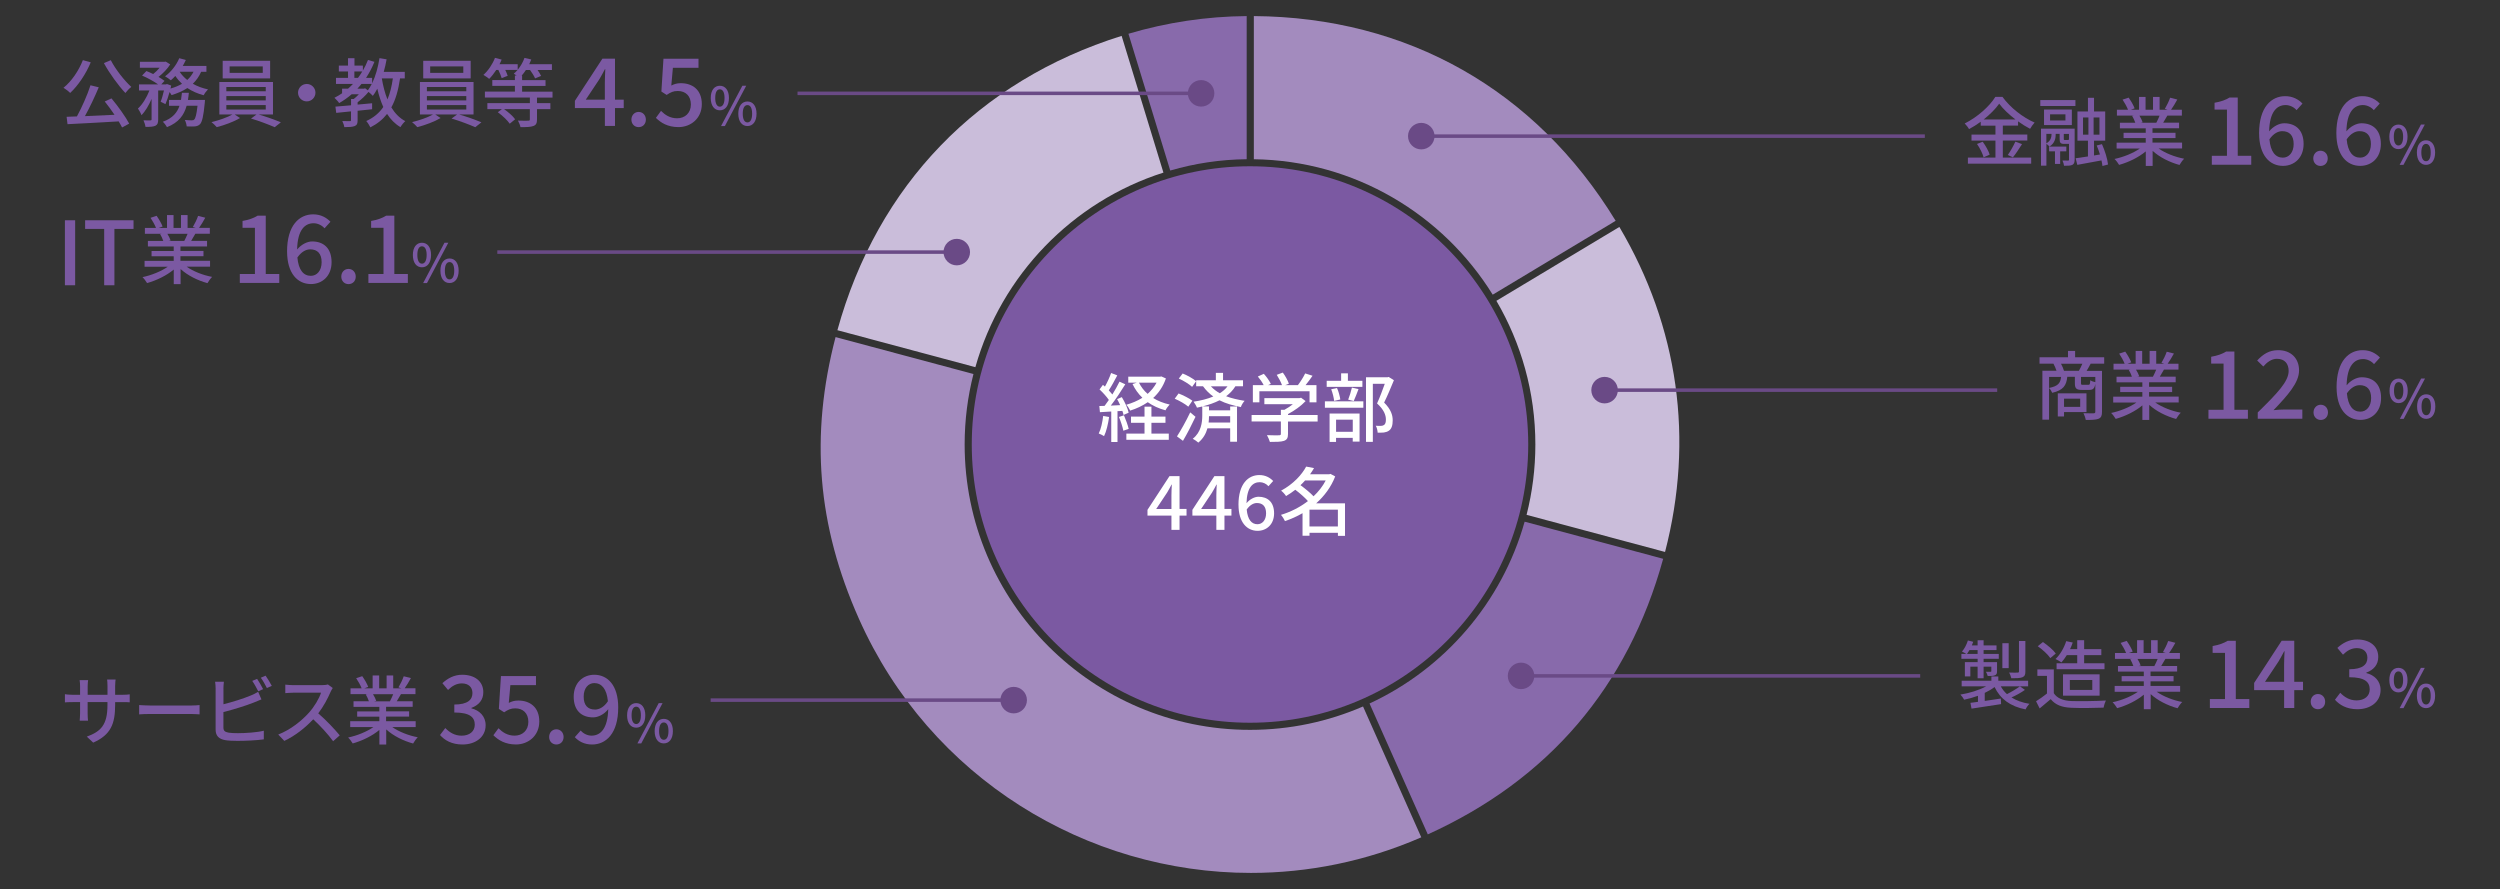 <?xml version="1.0" encoding="UTF-8"?><svg id="_デザイン" xmlns="http://www.w3.org/2000/svg" width="250mm" height="88.9mm" viewBox="0 0 708.66 252"><rect x="0" y="0" width="708.66" height="252" fill="#333333" stroke="none"/><defs><style>.cls-1{fill:#fff;}.cls-2{fill:#a38bbe;}.cls-3{fill:#cabdda;}.cls-4{fill:#7b59a2;}.cls-5{fill:#6a4a86;}.cls-6{fill:#886aab;}</style></defs><path class="cls-4" d="m25.72,17.67c-1.4,3.38-3.62,6.62-5.83,8.68-.4-.43-1.34-1.15-1.89-1.47,2.26-1.81,4.3-4.79,5.49-7.83l2.23.62Zm5.88,10.22c1.89,2.26,3.98,5.19,5.02,7.15l-2.02,1.09c-.26-.51-.57-1.09-.96-1.72-5.21.32-10.73.6-14.5.79l-.26-2.09c.87-.02,1.85-.06,2.92-.11,1.4-2.55,2.98-6.11,3.85-8.83l2.34.58c-1.11,2.66-2.58,5.77-3.92,8.17,2.6-.11,5.51-.23,8.39-.38-.87-1.3-1.85-2.64-2.77-3.77l1.89-.87h.02Zm-.19-10.83c1.34,2.64,3.87,5.81,5.81,7.58-.53.4-1.28,1.17-1.68,1.72-1.96-2.06-4.49-5.53-6.09-8.47,0,0,1.96-.83,1.96-.83Z"/><path class="cls-4" d="m57.02,20.33c-.57,1.34-1.38,2.47-2.36,3.41,1.26.72,2.72,1.26,4.3,1.6-.4.38-.98,1.15-1.23,1.66-1.7-.45-3.26-1.13-4.62-2.04-1.3.85-2.83,1.49-4.49,2-.11-.23-.32-.55-.55-.87-.36,1.26-.77,2.51-1.17,3.43l-1.36-.68c.34-.83.66-2.02.94-3.19h-1.64v8.17c0,.96-.15,1.49-.79,1.83-.62.28-1.49.32-2.81.32-.06-.53-.32-1.34-.57-1.87.85.04,1.7.04,1.96.02s.34-.06.34-.32v-5.77c-.79,1.83-1.79,3.55-2.87,4.62-.19-.57-.66-1.38-1-1.89,1.28-1.13,2.49-3.15,3.26-5.11h-2.96v-1.72h5.43c-1.17-.85-3.02-1.85-4.56-2.51l1.23-1.28c.6.23,1.28.53,1.92.85.66-.51,1.3-1.15,1.83-1.79h-5.6v-1.68h7l.32-.06,1.28.79c-.79,1.26-2.06,2.58-3.32,3.55.68.38,1.26.79,1.7,1.13l-.92,1h1.32l.3-.11,1.19.43c-.06.28-.13.55-.19.85,1.21-.34,2.3-.79,3.26-1.34-.72-.68-1.36-1.43-1.89-2.23-.43.47-.85.87-1.28,1.23-.38-.32-1.15-.87-1.64-1.13,1.68-1.21,3.19-3.13,4.04-5.13l1.85.51c-.26.57-.55,1.13-.87,1.68h6.71v1.66h-1.47l-.02-.02Zm1.09,7.98s-.02.51-.06.79c-.36,3.81-.75,5.45-1.34,6.09-.43.43-.85.55-1.43.64-.53.04-1.41.04-2.36,0-.04-.55-.26-1.32-.53-1.83.83.09,1.62.11,1.98.11.32,0,.49-.04.68-.23.36-.32.66-1.41.94-3.9h-3.09c-.72,2.62-2.21,4.75-5.58,6.07-.23-.47-.77-1.19-1.17-1.53,2.77-1,4.07-2.6,4.73-4.53h-2.98v-1.66h3.41c.11-.66.19-1.32.26-2.02h1.96c-.06.7-.15,1.36-.26,2.02h4.85v-.02Zm-7.19-7.98c.55.87,1.28,1.64,2.15,2.34.75-.66,1.34-1.45,1.79-2.34h-3.94Z"/><path class="cls-4" d="m73.27,32.44c2.15.62,4.73,1.55,6.34,2.24l-1.75,1.38c-1.6-.72-4.47-1.81-6.71-2.45l1.58-1.17h-6.22l1.53,1.02c-1.7,1.02-4.43,2.04-6.6,2.58-.36-.4-1-1.06-1.49-1.43,2.04-.47,4.56-1.36,5.96-2.17h-3.73v-9.2h15.2v9.2h-4.13.02Zm3.3-10.22h-13.45v-4.98h13.45v4.98Zm-12.41,3.66h11.17v-1.21h-11.17v1.21Zm0,2.58h11.17v-1.23h-11.17v1.23Zm0,2.58h11.17v-1.26h-11.17v1.26Zm10.32-12.22h-9.39v1.83h9.39v-1.83Z"/><path class="cls-4" d="m89.42,26.27c0,1.36-1.11,2.47-2.47,2.47s-2.47-1.11-2.47-2.47,1.11-2.47,2.47-2.47,2.47,1.11,2.47,2.47Z"/><path class="cls-4" d="m113.4,22.22c-.49,3.28-1.23,6-2.47,8.22,1.02,1.68,2.32,3.04,3.96,3.9-.45.38-1.09,1.17-1.38,1.7-1.55-.92-2.79-2.19-3.79-3.75-1.21,1.55-2.75,2.81-4.73,3.81-.21-.45-.79-1.38-1.17-1.79,2.11-.96,3.68-2.28,4.83-3.98-.7-1.55-1.26-3.3-1.7-5.19-.38.75-.81,1.45-1.26,2.04-.23-.28-.79-.77-1.23-1.13-.85,1.06-2.02,2.13-3.09,2.94v.66l4.11-.38v1.7c-1.36.15-2.75.28-4.11.43v2.66c0,.92-.15,1.4-.83,1.68-.64.25-1.58.3-2.94.3-.06-.51-.34-1.26-.57-1.72.96.02,1.85.02,2.13.02s.34-.08.34-.32v-2.45c-1.55.17-3,.3-4.19.43l-.23-1.77c1.23-.11,2.77-.23,4.43-.38v-1.79h.77c.49-.38,1-.87,1.45-1.34h-2.04c-1.11.96-2.3,1.79-3.55,2.51-.23-.4-.96-1.15-1.34-1.51.77-.38,1.49-.81,2.17-1.28v-1.3h1.68c.49-.43.96-.87,1.4-1.34h-4.81v-1.72h3.41v-1.81h-2.6v-1.68h2.6v-2.09h1.83v2.09h2.38v1.43c.55-.96,1.04-1.96,1.45-3.02l1.83.53c-.66,1.64-1.47,3.17-2.38,4.55h1.72v1.55c.98-2.02,1.68-4.55,2.09-7.15l2.02.34c-.21,1.21-.49,2.41-.81,3.55h5.96v1.85h-1.34Zm-11.92-.15c.43-.57.83-1.17,1.21-1.81h-2.24v1.81h1.03Zm2.02,2.96l.77.57c.4-.53.77-1.15,1.11-1.81h-2.92c-.36.47-.75.92-1.15,1.34h1.85l.34-.11h0Zm4.73-2.81c.36,2.15.87,4.17,1.6,5.96.72-1.7,1.21-3.68,1.53-5.96h-3.13Z"/><path class="cls-4" d="m130.12,32.44c2.15.62,4.73,1.55,6.34,2.24l-1.75,1.38c-1.6-.72-4.47-1.81-6.71-2.45l1.58-1.17h-6.22l1.53,1.02c-1.7,1.02-4.43,2.04-6.6,2.58-.36-.4-1-1.06-1.49-1.43,2.04-.47,4.56-1.36,5.96-2.17h-3.73v-9.2h15.2v9.2h-4.13.02Zm3.3-10.22h-13.45v-4.98h13.45v4.98Zm-12.41,3.66h11.17v-1.21h-11.17v1.21Zm0,2.58h11.17v-1.23h-11.17v1.23Zm0,2.58h11.17v-1.26h-11.17v1.26Zm10.32-12.22h-9.39v1.83h9.39v-1.83Z"/><path class="cls-4" d="m152.22,27.63v1.6h3.79v1.7h-3.79v2.94c0,1.04-.26,1.58-1.04,1.85-.79.3-1.96.32-3.64.32-.11-.55-.45-1.36-.72-1.85,1.28.04,2.53.04,2.9.02.38-.02.47-.08.47-.38v-2.89h-7.3c1.19.83,2.51,1.98,3.13,2.87l-1.53,1.26c-.64-.98-2.11-2.32-3.38-3.26l1.15-.87h-4.11v-1.7h12.05v-1.6h-12.75v-1.68h8.51v-1.62h-6.41v-1.64h6.41v-1.28h.51c-.3-.21-.6-.4-.83-.53.38-.32.75-.66,1.06-1.06h-3.47c.28.6.55,1.21.68,1.66l-1.7.66c-.17-.6-.55-1.53-.94-2.32h-.6c-.62.96-1.32,1.85-2,2.53-.36-.32-1.17-.87-1.64-1.13,1.34-1.17,2.58-3.02,3.28-4.83l1.89.49c-.17.45-.38.87-.6,1.3h5.15v1.58c.81-.98,1.51-2.15,1.92-3.36l1.92.45c-.17.47-.36.89-.57,1.34h6.43v1.64h-4.07c.4.6.79,1.19,1,1.68l-1.7.7c-.26-.62-.85-1.6-1.43-2.38h-1.17c-.38.6-.79,1.11-1.21,1.6h.13v1.28h6.64v1.64h-6.64v1.62h8.62v1.68h-4.38l-.02-.03Z"/><path class="cls-4" d="m171.45,30.63h-8.49v-2.05l7.8-11.95h3.57v11.63h2.47v2.37h-2.47v5.06h-2.87v-5.06h-.01Zm0-2.37v-4.82c0-1.06.08-2.77.13-3.83h-.11c-.48.96-1.01,1.86-1.57,2.85l-3.86,5.8h5.41Z"/><path class="cls-4" d="m178.98,33.91c0-1.28.9-2.18,2.05-2.18s2.05.9,2.05,2.18-.9,2.13-2.05,2.13-2.05-.88-2.05-2.13Z"/><path class="cls-4" d="m185.91,33.43l1.46-2c1.12,1.12,2.53,2.1,4.58,2.1,2.21,0,3.89-1.49,3.89-3.91s-1.49-3.83-3.73-3.83c-1.25,0-2,.37-3.14,1.12l-1.49-.96.59-9.31h9.93v2.58h-7.26l-.45,5.03c.85-.43,1.62-.67,2.69-.67,3.27,0,5.96,1.84,5.96,5.93s-3.17,6.52-6.6,6.52c-3.09,0-5.03-1.25-6.41-2.61h-.02Z"/><path class="cls-4" d="m201.47,27.77c0-2.19,1.04-3.46,2.58-3.46s2.58,1.27,2.58,3.46-1.03,3.5-2.58,3.5-2.58-1.28-2.58-3.5Zm3.91,0c0-1.68-.54-2.45-1.33-2.45s-1.31.76-1.31,2.45.55,2.47,1.31,2.47,1.33-.78,1.33-2.47Zm5.05-3.46h1.09l-6.04,11.42h-1.09l6.04-11.42Zm-1.15,7.92c0-2.21,1.06-3.46,2.59-3.46s2.58,1.25,2.58,3.46-1.04,3.5-2.58,3.5-2.59-1.28-2.59-3.5Zm3.92,0c0-1.7-.55-2.44-1.33-2.44s-1.33.75-1.33,2.44.55,2.47,1.33,2.47,1.33-.77,1.33-2.47Z"/><path class="cls-4" d="m26.42,210.51l-1.81-1.7c3.98-1.47,5.85-3.3,5.85-8.94v-.85h-5.62v3.19c0,.87.06,1.77.11,2.07h-2.36c.02-.3.11-1.17.11-2.07v-3.19h-2.09c-1,0-1.87.04-2.21.08v-2.32c.28.06,1.23.17,2.21.17h2.09v-2.45c0-.53-.04-1.15-.13-1.7h2.41c-.04.28-.13.92-.13,1.7v2.45h5.62v-2.47c0-.85-.06-1.55-.11-1.85h2.41c-.04.32-.13,1-.13,1.85v2.47h2c1.04,0,1.72-.06,2.13-.13v2.26c-.34-.04-1.09-.06-2.11-.06h-2.02v.72c0,5.49-1.23,8.54-6.22,10.77h0Z"/><path class="cls-4" d="m42.61,199.99h11.58c1.02,0,1.85-.08,2.38-.13v2.64c-.47-.02-1.45-.11-2.38-.11h-11.58c-1.17,0-2.45.04-3.17.11v-2.64c.7.04,2.02.13,3.17.13Z"/><path class="cls-4" d="m63.34,195.18v4.45c2.51-.62,5.7-1.62,7.77-2.49.7-.28,1.36-.6,2.06-1.04l.94,2.15c-.7.28-1.55.66-2.24.92-2.28.92-5.85,1.98-8.54,2.68v4.34c0,1.02.45,1.28,1.45,1.49.64.11,1.64.15,2.66.15,2.23,0,5.58-.23,7.34-.7v2.45c-1.94.28-5.13.43-7.47.43-1.32,0-2.6-.06-3.49-.21-1.72-.32-2.7-1.17-2.7-2.96v-11.64c0-.51-.04-1.38-.15-1.96h2.49c-.06.57-.13,1.34-.13,1.96v-.02Zm11.24.17l-1.38.6c-.43-.85-1.13-2.13-1.7-2.94l1.38-.58c.53.77,1.28,2.09,1.7,2.92Zm2.45-.92l-1.38.6c-.45-.92-1.13-2.13-1.72-2.92l1.36-.58c.55.79,1.36,2.11,1.75,2.89h-.01Z"/><path class="cls-4" d="m93.7,196.14c-.75,1.75-2,4.15-3.49,6.07,2.19,1.87,4.77,4.62,6.09,6.24l-1.87,1.66c-1.4-1.92-3.53-4.26-5.64-6.22-2.28,2.43-5.15,4.7-8.2,6.13l-1.72-1.81c3.45-1.32,6.64-3.87,8.75-6.24,1.45-1.62,2.87-3.96,3.38-5.62h-7.81c-.83,0-1.98.11-2.32.13v-2.41c.43.06,1.66.15,2.32.15h7.9c.79,0,1.49-.08,1.85-.21l1.38,1.02c-.15.21-.47.75-.62,1.11h0Z"/><path class="cls-4" d="m111.2,206.1c1.87,1.32,4.62,2.41,7.22,2.89-.45.43-1.02,1.24-1.32,1.77-2.77-.75-5.62-2.17-7.62-4v4.28h-1.94v-4.13c-2.02,1.7-4.9,3.09-7.56,3.83-.3-.51-.85-1.26-1.3-1.68,2.53-.53,5.3-1.64,7.17-2.96h-6.58v-1.66h8.26v-1.3h-6.28v-1.49h6.28v-1.28h-7.32v-1.58h4.36c-.19-.6-.55-1.36-.89-1.94l.51-.08h-4.83v-1.66h3.15c-.32-.83-.96-2-1.55-2.87l1.72-.57c.66.92,1.4,2.21,1.7,3.04l-1.09.4h2.34v-3.64h1.85v3.64h2.11v-3.64h1.87v3.64h2.3l-.81-.26c.51-.85,1.17-2.19,1.49-3.15l2.04.51c-.57,1.04-1.21,2.11-1.77,2.89h3.06v1.66h-4.11c-.4.72-.83,1.43-1.19,2.02h4.51v1.58h-7.54v1.28h6.53v1.49h-6.53v1.3h8.39v1.66h-6.66.03Zm-5.47-9.32c.38.62.77,1.38.92,1.89l-.62.13h4.49c.32-.58.66-1.34.94-2.02h-5.73Z"/><path class="cls-4" d="m124.73,208.35l1.49-1.97c1.14,1.17,2.61,2.16,4.63,2.16,2.21,0,3.73-1.2,3.73-3.11,0-2.1-1.38-3.46-5.8-3.46v-2.26c3.86,0,5.14-1.41,5.14-3.25,0-1.7-1.14-2.74-3.01-2.74-1.52,0-2.79.75-3.91,1.86l-1.6-1.92c1.54-1.41,3.35-2.39,5.61-2.39,3.51,0,5.99,1.81,5.99,4.95,0,2.21-1.3,3.67-3.38,4.44v.13c2.26.56,4.04,2.21,4.04,4.79,0,3.43-2.95,5.46-6.55,5.46-3.09,0-5.08-1.22-6.39-2.69h.01Z"/><path class="cls-4" d="m139.84,208.43l1.46-2c1.12,1.12,2.53,2.1,4.58,2.1,2.21,0,3.89-1.49,3.89-3.91s-1.49-3.83-3.73-3.83c-1.25,0-2,.37-3.14,1.12l-1.49-.96.59-9.31h9.93v2.58h-7.26l-.45,5.03c.85-.43,1.62-.67,2.69-.67,3.27,0,5.96,1.84,5.96,5.93s-3.17,6.52-6.6,6.52c-3.09,0-5.03-1.25-6.41-2.61h-.02Z"/><path class="cls-4" d="m155.66,208.91c0-1.28.9-2.18,2.05-2.18s2.05.9,2.05,2.18-.9,2.13-2.05,2.13-2.05-.88-2.05-2.13Z"/><path class="cls-4" d="m162.93,208.96l1.68-1.89c.72.88,1.92,1.46,3.06,1.46,2.5,0,4.6-1.92,4.74-7.5-1.14,1.46-2.85,2.32-4.28,2.32-3.3,0-5.51-1.94-5.51-5.88s2.66-6.2,5.83-6.2c3.75,0,6.79,2.95,6.79,9.26,0,7.5-3.54,10.51-7.4,10.51-2.21,0-3.81-.9-4.9-2.08h-.01Zm5.72-7.82c1.17,0,2.58-.69,3.67-2.37-.35-3.51-1.78-5.14-3.86-5.14-1.68,0-3.01,1.41-3.01,3.83s1.12,3.67,3.19,3.67h0Z"/><path class="cls-4" d="m177.76,202.77c0-2.19,1.04-3.46,2.58-3.46s2.58,1.27,2.58,3.46-1.03,3.5-2.58,3.5-2.58-1.28-2.58-3.5Zm3.91,0c0-1.68-.54-2.45-1.33-2.45s-1.31.76-1.31,2.45.55,2.47,1.31,2.47,1.33-.78,1.33-2.47Zm5.05-3.46h1.09l-6.04,11.42h-1.09l6.04-11.42Zm-1.15,7.92c0-2.21,1.06-3.46,2.59-3.46s2.58,1.25,2.58,3.46-1.04,3.5-2.58,3.5-2.59-1.28-2.59-3.5Zm3.92,0c0-1.7-.55-2.44-1.33-2.44s-1.33.75-1.33,2.44.55,2.47,1.33,2.47,1.33-.77,1.33-2.47Z"/><path class="cls-4" d="m592.61,103.12c-.4.75-.77,1.43-1.13,2h4.36v11.62c0,1.04-.21,1.64-.96,1.96-.77.3-1.92.34-3.64.34-.08-.53-.38-1.38-.66-1.92,1.28.06,2.51.04,2.87.04.38-.02.49-.13.49-.45v-7.9c-.21,1.36-.68,1.72-1.77,1.72h-1.98c-1.66,0-2.04-.43-2.04-1.92v-1.79h-2.15c-.26,2.47-1.13,3.79-4.28,4.53-.15-.4-.53-1.04-.89-1.36v8.98h-1.89v-13.88h4c-.21-.64-.53-1.41-.87-2h-3.94v-1.81h8.07v-1.81h2.02v1.81h8.24v1.81h-3.85v.03Zm-11.77,6.85c2.55-.51,3.21-1.36,3.41-3.13h-3.41v3.13Zm4.24,6.85v1.23h-1.77v-6.56h8.13v5.32h-6.36Zm4.21-11.71c.34-.58.72-1.36.98-2h-6.05c.36.64.68,1.43.85,2h4.22Zm-4.21,7.9v2.32h4.58v-2.32h-4.58Zm8.88-6.17h-4.07v1.77c0,.43.06.47.55.47h1.53c.4,0,.49-.15.55-1.3.3.23.94.47,1.43.55v-1.49h.01Z"/><path class="cls-4" d="m610.95,114.1c1.87,1.32,4.62,2.41,7.22,2.89-.45.43-1.02,1.24-1.32,1.77-2.77-.75-5.62-2.17-7.62-4v4.28h-1.94v-4.13c-2.02,1.7-4.9,3.09-7.56,3.83-.3-.51-.85-1.26-1.3-1.68,2.53-.53,5.3-1.64,7.17-2.96h-6.58v-1.66h8.26v-1.3h-6.28v-1.49h6.28v-1.28h-7.32v-1.58h4.36c-.19-.6-.55-1.36-.89-1.94l.51-.08h-4.83v-1.66h3.15c-.32-.83-.96-2-1.55-2.87l1.72-.57c.66.92,1.4,2.21,1.7,3.04l-1.09.4h2.34v-3.64h1.85v3.64h2.11v-3.64h1.87v3.64h2.3l-.81-.26c.51-.85,1.17-2.19,1.49-3.15l2.04.51c-.57,1.04-1.21,2.11-1.77,2.89h3.06v1.66h-4.11c-.4.72-.83,1.43-1.19,2.02h4.51v1.58h-7.54v1.28h6.53v1.49h-6.53v1.3h8.39v1.66h-6.66.03Zm-5.47-9.32c.38.62.77,1.38.92,1.89l-.62.13h4.49c.32-.58.66-1.34.94-2.02h-5.73Z"/><path class="cls-4" d="m626.02,116.16h4.28v-13.09h-3.51v-1.94c1.84-.32,3.14-.8,4.26-1.49h2.32v16.53h3.83v2.53h-11.18v-2.53h0Z"/><path class="cls-4" d="m639.99,116.91c5.46-5.35,8.76-8.75,8.76-11.74,0-2.08-1.12-3.46-3.33-3.46-1.54,0-2.82.99-3.86,2.18l-1.73-1.7c1.68-1.81,3.41-2.93,5.96-2.93,3.59,0,5.91,2.29,5.91,5.75s-3.17,7-7.24,11.26c.98-.11,2.24-.19,3.19-.19h4.98v2.61h-12.64v-1.78Z"/><path class="cls-4" d="m655.8,116.91c0-1.28.9-2.18,2.05-2.18s2.05.9,2.05,2.18-.9,2.13-2.05,2.13-2.05-.88-2.05-2.13Z"/><path class="cls-4" d="m662.33,109.8c0-7.5,3.51-10.54,7.4-10.54,2.18,0,3.78.93,4.9,2.1l-1.68,1.86c-.72-.85-1.92-1.44-3.09-1.44-2.48,0-4.55,1.86-4.68,7.45,1.14-1.41,2.85-2.29,4.26-2.29,3.27,0,5.51,1.94,5.51,5.88s-2.66,6.2-5.85,6.2c-3.73,0-6.76-2.95-6.76-9.23h-.01Zm2.93,1.7c.32,3.54,1.73,5.19,3.81,5.19,1.7,0,3.06-1.44,3.06-3.86s-1.17-3.65-3.25-3.65c-1.09,0-2.45.61-3.62,2.31h0Z"/><path class="cls-4" d="m677.35,110.77c0-2.19,1.04-3.46,2.58-3.46s2.58,1.27,2.58,3.46-1.03,3.5-2.58,3.5-2.58-1.28-2.58-3.5Zm3.91,0c0-1.68-.54-2.45-1.33-2.45s-1.31.76-1.31,2.45.55,2.47,1.31,2.47,1.33-.78,1.33-2.47Zm5.05-3.46h1.09l-6.04,11.42h-1.09l6.04-11.42Zm-1.15,7.92c0-2.21,1.06-3.46,2.59-3.46s2.58,1.25,2.58,3.46-1.04,3.5-2.58,3.5-2.59-1.28-2.59-3.5Zm3.92,0c0-1.7-.55-2.44-1.33-2.44s-1.33.75-1.33,2.44.55,2.47,1.33,2.47,1.33-.77,1.33-2.47Z"/><path class="cls-1" d="m406.55,231.3h0c-.31.13-.61.27-.92.41l.92-.41Z"/><path class="cls-1" d="m404.71,232.12l.92-.41c-.31.14-.62.26-.93.4h0Z"/><path class="cls-6" d="m353.4,4.56c-11.36.09-22.63,1.78-33.53,5.01l11.85,38.77c6.89-2.01,14.16-3.13,21.67-3.21V4.56h0Z"/><path class="cls-3" d="m329.79,48.93l-11.85-38.76c-40.68,12.76-69.23,42.33-80.57,83.43l39.11,10.48c7.37-26.12,27.55-46.93,53.3-55.15h.01Z"/><path class="cls-2" d="m273.44,126c0-6.89.87-13.59,2.5-19.98l-38.98-10.44-.11-.03c-7.29,27.95-5.18,53.35,6.62,79.85,20.11,45.17,64.59,72.04,111.12,72.04,16.17,0,32.57-3.24,48.29-10.09l-15-33.69-1.51-3.4c-9.83,4.26-20.66,6.63-32.04,6.63-44.6,0-80.89-36.29-80.89-80.89h0Z"/><path class="cls-6" d="m388.21,199.42l16.52,37.1c34.28-15.55,56.73-41.83,66.72-78.12l-39.27-10.52c-6.44,22.89-22.72,41.69-43.97,51.54h0Z"/><path class="cls-3" d="m435.22,126c0,6.88-.87,13.56-2.49,19.94l39.25,10.52c8.29-31.92,3.82-63.73-12.95-92.13l-34.86,20.94c7.01,11.97,11.05,25.89,11.05,40.74h0Z"/><path class="cls-2" d="m423.13,83.53l34.85-20.94c-22.68-37.14-59.04-57.71-102.56-58.03v40.58c28.58.38,53.62,15.65,67.71,38.39h0Z"/><polygon class="cls-1" points="459.02 64.32 459.02 64.32 424.17 85.27 424.17 85.27 459.02 64.32"/><path class="cls-4" d="m354.33,47.13c-43.49,0-78.87,35.38-78.87,78.87s35.38,78.87,78.87,78.87,78.87-35.38,78.87-78.87-35.38-78.87-78.87-78.87Z"/><path class="cls-1" d="m314.39,118.2c-.28,2-.77,4.07-1.43,5.43-.32-.23-1.11-.6-1.51-.75.64-1.28,1.04-3.15,1.26-4.98l1.68.3Zm2.38-1.66v8.75h-1.77v-8.64c-1.17.06-2.26.13-3.21.19l-.17-1.75,1.49-.04c.38-.51.81-1.08,1.21-1.68-.66-.96-1.7-2.11-2.64-2.98l.96-1.3c.19.15.38.32.57.49.66-1.17,1.36-2.7,1.75-3.85l1.75.68c-.75,1.43-1.64,3.07-2.41,4.24.38.41.74.81,1.02,1.17.77-1.26,1.49-2.55,2.02-3.64l1.64.75c-1.19,1.94-2.72,4.26-4.11,6.04.85-.02,1.75-.06,2.66-.13-.28-.6-.57-1.19-.87-1.72l1.34-.55c.85,1.38,1.68,3.21,1.94,4.41l-1.45.64c-.06-.34-.19-.72-.34-1.15l-1.38.08h0Zm1.83,1.19c.53,1.21,1.11,2.81,1.34,3.85l-1.51.51c-.21-1.04-.72-2.66-1.26-3.9l1.43-.47h0Zm11.9-10.47c-.79,2.3-2.04,4.11-3.62,5.56,1.34.83,2.92,1.47,4.68,1.85-.4.4-.96,1.15-1.19,1.64-1.89-.51-3.58-1.28-5.02-2.3-1.49,1.02-3.17,1.81-4.98,2.38-.23-.51-.72-1.26-1.11-1.66,1.62-.45,3.19-1.11,4.56-1.98-1.15-1.11-2.09-2.41-2.79-3.89l1.17-.38h-2.38v-1.7h9l.38-.08,1.3.58v-.02Zm-4.11,15.65h4.92v1.75h-12.03v-1.75h5.15v-3.07h-3.83v-1.75h3.83v-2.81h1.96v2.81h3.98v1.75h-3.98v3.07Zm-3.53-14.43c.6,1.19,1.4,2.26,2.45,3.17,1.02-.92,1.89-1.96,2.53-3.17h-4.98Z"/><path class="cls-1" d="m336.84,115.28c-.81-.72-2.49-1.68-3.85-2.26l1.09-1.49c1.32.51,3.04,1.38,3.92,2.06l-1.15,1.68h-.01Zm2.04,2.87c-1.04,2.23-2.36,4.79-3.55,6.81l-1.7-1.26c1.06-1.64,2.6-4.36,3.75-6.81l1.51,1.26h-.01Zm-.96-8.49c-.79-.75-2.43-1.75-3.77-2.36l1.09-1.43c1.32.53,2.98,1.45,3.83,2.19l-1.15,1.6Zm12.26-.15c-.68,1.11-1.58,2.02-2.62,2.81,1.58.6,3.32.98,5.24,1.3-.4.45-.87,1.15-1.06,1.77-2.24-.45-4.26-1-6.05-1.92-1.43.72-3.04,1.28-4.75,1.72h1.77v1.13h6v-1.11h1.94v10h-1.94v-3.79h-6.45c-.4,1.45-1.17,2.89-2.58,4.04-.36-.34-1.11-.85-1.58-1.09,2.41-1.89,2.7-4.68,2.7-6.6v-2.55c-.49.11-1,.23-1.51.34-.15-.45-.64-1.28-.96-1.7,2.02-.3,3.94-.77,5.6-1.47-1.06-.75-2.04-1.7-2.92-2.9h-1.94v-1.7h5.58v-2.09h2.04v2.09h5.66v1.7h-2.19l.02.02Zm-1.47,8.47h-6c0,.55-.04,1.15-.11,1.79h6.11v-1.79Zm-5.47-8.47c.77.81,1.6,1.45,2.53,1.96.87-.55,1.62-1.19,2.19-1.96h-4.73.01Z"/><path class="cls-1" d="m373.49,119.48h-8.39v3.55c0,1.09-.28,1.64-1.15,1.94-.87.28-2.13.3-3.98.3-.15-.55-.53-1.36-.83-1.92,1.49.06,2.98.06,3.41.04s.53-.11.53-.43v-3.49h-8.3v-1.83h8.3v-1.47h1c.83-.45,1.68-1.02,2.41-1.6h-8.09v-1.72h9.98l.43-.11,1.28.96c-1.28,1.36-3.15,2.72-4.98,3.66v.28h8.39v1.83h-.01Zm-16.5-5.43h-1.85v-4.87h3.07c-.38-.77-1.04-1.72-1.66-2.45l1.7-.77c.77.85,1.62,2.04,1.98,2.85l-.77.36h3.94c-.3-.85-.92-2.02-1.49-2.92l1.72-.64c.72.96,1.45,2.3,1.72,3.15l-1.04.41h3.6c.75-.98,1.58-2.32,2.06-3.32l2.09.66c-.62.92-1.32,1.85-1.98,2.66h3.09v4.87h-1.96v-3.13h-14.22v3.13h0Z"/><path class="cls-1" d="m375.56,113.77h10.9v1.81h-10.9v-1.81Zm10.62-4.11h-10.11v-1.72h4.09v-2.11h1.92v2.11h4.11v1.72h-.01Zm-9.28,7.56h8.49v7.96h-1.94v-1.06h-4.73v1.15h-1.83v-8.05h.01Zm1.28-3.58c-.09-.89-.43-2.28-.83-3.3l1.64-.36c.47,1,.81,2.38.94,3.26l-1.75.4h0Zm.55,5.32v3.43h4.73v-3.43h-4.73Zm3.43-5.68c.38-.92.83-2.41,1.06-3.41l1.87.43c-.47,1.19-.94,2.51-1.36,3.38l-1.58-.4h0Zm12.96-5.49c-.83,2.02-1.85,4.47-2.77,6.32,1.96,1.94,2.43,3.6,2.43,5.04s-.32,2.43-1.09,2.94c-.4.28-.87.43-1.43.51-.49.06-1.15.04-1.75.04-.02-.58-.21-1.41-.53-1.96.55.04,1.06.06,1.45.04.34-.02.62-.08.85-.23.43-.25.57-.81.57-1.58,0-1.23-.55-2.79-2.51-4.55.77-1.66,1.6-3.9,2.19-5.56h-3.38v16.45h-1.94v-18.31h6.11l.32-.09,1.47.92v.02Z"/><path class="cls-1" d="m332.06,146.16h-6.79v-1.64l6.24-9.56h2.85v9.3h1.98v1.89h-1.98v4.04h-2.3v-4.04h0Zm0-1.89v-3.85c0-.85.06-2.21.11-3.06h-.08c-.38.77-.81,1.49-1.26,2.28l-3.09,4.64h4.32Z"/><path class="cls-1" d="m344.79,146.16h-6.79v-1.64l6.24-9.56h2.85v9.3h1.98v1.89h-1.98v4.04h-2.3v-4.04h0Zm0-1.89v-3.85c0-.85.06-2.21.11-3.06h-.08c-.38.77-.81,1.49-1.26,2.28l-3.09,4.64h4.32Z"/><path class="cls-1" d="m351.06,143.09c0-6,2.81-8.43,5.92-8.43,1.75,0,3.02.75,3.92,1.68l-1.34,1.49c-.57-.68-1.53-1.15-2.47-1.15-1.98,0-3.64,1.49-3.75,5.96.92-1.13,2.28-1.83,3.41-1.83,2.62,0,4.41,1.55,4.41,4.7s-2.13,4.96-4.68,4.96c-2.98,0-5.41-2.36-5.41-7.39h-.01Zm2.34,1.36c.26,2.83,1.38,4.15,3.04,4.15,1.36,0,2.45-1.15,2.45-3.09s-.94-2.92-2.6-2.92c-.87,0-1.96.49-2.9,1.85h0Z"/><path class="cls-1" d="m381.29,151.9h-2.04v-.87h-8.05v.83h-1.98v-6.39c-1.6.92-3.28,1.68-4.98,2.24-.23-.53-.75-1.34-1.13-1.77,2.66-.79,5.34-2.13,7.64-3.9-.87-1-2.32-2.26-3.58-3.21-.81.62-1.68,1.24-2.62,1.79-.3-.49-.94-1.21-1.41-1.53,3.49-1.89,5.88-4.53,7.11-6.83l2.23.43c-.34.6-.72,1.17-1.13,1.75h5.43l.36-.11,1.34.72c-1.17,3.02-3.09,5.58-5.39,7.62h8.17v9.24h.03Zm-11.35-15.71c-.4.45-.83.92-1.3,1.34,1.28.94,2.77,2.15,3.7,3.15,1.4-1.32,2.6-2.83,3.45-4.49h-5.85Zm9.3,13.05v-4.77h-8.05v4.77h8.05Z"/><rect class="cls-5" x="454.84" y="110.09" width="111.29" height="1"/><circle class="cls-5" cx="454.84" cy="110.59" r="3.76"/><path class="cls-4" d="m567.72,44.68h8.05v1.72h-17.94v-1.72h7.81v-4.83h-6.79v-1.7h6.79v-2.53h-4.17v-1.11c-1.06.77-2.17,1.47-3.32,2.09-.23-.45-.81-1.19-1.23-1.6,3.62-1.79,7.09-4.92,8.69-7.54h2.02c2.26,3.11,5.81,5.85,9.11,7.28-.47.51-.94,1.19-1.28,1.77-1.13-.58-2.28-1.3-3.41-2.11v1.21h-4.32v2.53h6.94v1.7h-6.94v4.83h-.01Zm-5.7-4.51c.83,1.13,1.68,2.64,1.98,3.66l-1.72.77c-.26-1.02-1.06-2.62-1.87-3.79l1.62-.64h-.01Zm9.3-6.3c-1.85-1.41-3.51-2.98-4.62-4.47-1.02,1.45-2.58,3.02-4.41,4.47h9.03Zm-2.19,10.07c.72-1,1.64-2.62,2.15-3.79l1.89.7c-.83,1.34-1.79,2.79-2.58,3.75l-1.47-.66h0Z"/><path class="cls-4" d="m578.35,28.37h9.96v1.68h-9.96v-1.68Zm9.73,16.9c0,.75-.13,1.19-.66,1.47-.49.23-1.23.25-2.34.25-.04-.43-.23-1.06-.45-1.49.72.02,1.38.02,1.58.02.21,0,.28-.06.28-.28v-4.45h-1.32c-1.11,0-1.34-.3-1.34-1.45v-1.4h-1.11v.02c0,1.17-.19,2.58-1.77,3.58-.19-.23-.57-.57-.87-.77v6.19h-1.53v-10.49h9.54v8.79h0Zm-.79-9.81h-7.88v-4.41h7.88v4.41Zm-7.22,5.17c1.3-.72,1.47-1.87,1.47-2.68h-1.47v2.68Zm.79.92h4.87v1.34h-1.75v3.58h-1.47v-3.58h-1.66v-1.34h0Zm4.62-9.15h-4.36v1.75h4.36v-1.75Zm.64,7.28c.26,0,.32-.04.36-.17v-1.55h-1.47v1.38c0,.32.04.34.3.34h.81Zm9.85,7.37c-.04-.45-.15-1-.28-1.58-2.43.45-4.94.92-6.85,1.26l-.47-1.87c.96-.13,2.17-.3,3.49-.51v-4.47h-2.98v-8.28h2.98v-3.87h1.72v3.87h3.17v8.28h-3.17v4.19l1.68-.28c-.28-.87-.57-1.77-.92-2.55l1.49-.38c.83,1.85,1.58,4.26,1.72,5.77l-1.6.43h.02Zm-5.51-8.88h1.53v-4.88h-1.53v4.88Zm4.66-4.88h-1.66v4.88h1.66v-4.88Z"/><path class="cls-4" d="m611.91,42.1c1.87,1.32,4.62,2.41,7.22,2.89-.45.43-1.02,1.24-1.32,1.77-2.77-.75-5.62-2.17-7.62-4v4.28h-1.94v-4.13c-2.02,1.7-4.9,3.09-7.56,3.83-.3-.51-.85-1.26-1.3-1.68,2.53-.53,5.3-1.64,7.17-2.96h-6.58v-1.66h8.26v-1.3h-6.28v-1.49h6.28v-1.28h-7.32v-1.58h4.36c-.19-.6-.55-1.36-.89-1.94l.51-.08h-4.83v-1.66h3.15c-.32-.83-.96-2-1.55-2.87l1.72-.57c.66.92,1.4,2.21,1.7,3.04l-1.09.4h2.34v-3.64h1.85v3.64h2.11v-3.64h1.87v3.64h2.3l-.81-.26c.51-.85,1.17-2.19,1.49-3.15l2.04.51c-.57,1.04-1.21,2.11-1.77,2.89h3.06v1.66h-4.11c-.4.72-.83,1.43-1.19,2.02h4.51v1.58h-7.54v1.28h6.53v1.49h-6.53v1.3h8.39v1.66h-6.66.03Zm-5.47-9.32c.38.62.77,1.38.92,1.89l-.62.13h4.49c.32-.58.66-1.34.94-2.02h-5.73Z"/><path class="cls-4" d="m626.98,44.16h4.28v-13.09h-3.51v-1.94c1.84-.32,3.14-.8,4.26-1.49h2.31v16.53h3.83v2.53h-11.18v-2.53h0Z"/><path class="cls-4" d="m640.37,37.8c0-7.5,3.51-10.54,7.4-10.54,2.18,0,3.78.93,4.9,2.1l-1.68,1.86c-.72-.85-1.92-1.44-3.09-1.44-2.47,0-4.55,1.86-4.68,7.45,1.14-1.41,2.85-2.29,4.26-2.29,3.27,0,5.51,1.94,5.51,5.88s-2.66,6.2-5.85,6.2c-3.73,0-6.76-2.95-6.76-9.23h-.01Zm2.93,1.7c.32,3.54,1.73,5.19,3.81,5.19,1.7,0,3.06-1.44,3.06-3.86s-1.17-3.65-3.25-3.65c-1.09,0-2.45.61-3.62,2.31h0Z"/><path class="cls-4" d="m655.73,44.91c0-1.28.9-2.18,2.05-2.18s2.05.9,2.05,2.18-.9,2.13-2.05,2.13-2.05-.88-2.05-2.13Z"/><path class="cls-4" d="m662.27,37.8c0-7.5,3.51-10.54,7.4-10.54,2.18,0,3.78.93,4.9,2.1l-1.68,1.86c-.72-.85-1.92-1.44-3.09-1.44-2.47,0-4.55,1.86-4.68,7.45,1.14-1.41,2.85-2.29,4.26-2.29,3.27,0,5.51,1.94,5.51,5.88s-2.66,6.2-5.85,6.2c-3.73,0-6.76-2.95-6.76-9.23h-.01Zm2.93,1.7c.32,3.54,1.73,5.19,3.81,5.19,1.7,0,3.06-1.44,3.06-3.86s-1.17-3.65-3.25-3.65c-1.09,0-2.45.61-3.62,2.31h0Z"/><path class="cls-4" d="m677.29,38.77c0-2.19,1.04-3.46,2.58-3.46s2.58,1.27,2.58,3.46-1.03,3.5-2.58,3.5-2.58-1.28-2.58-3.5Zm3.91,0c0-1.68-.54-2.45-1.33-2.45s-1.31.76-1.31,2.45.55,2.47,1.31,2.47,1.33-.78,1.33-2.47Zm5.05-3.46h1.09l-6.04,11.42h-1.09l6.04-11.42Zm-1.15,7.92c0-2.21,1.06-3.46,2.59-3.46s2.58,1.25,2.58,3.46-1.04,3.5-2.58,3.5-2.59-1.28-2.59-3.5Zm3.92,0c0-1.7-.55-2.44-1.33-2.44s-1.33.75-1.33,2.44.55,2.47,1.33,2.47,1.33-.77,1.33-2.47Z"/><rect class="cls-5" x="404.7" y="38.09" width="140.92" height="1"/><circle class="cls-5" cx="402.88" cy="38.59" r="3.76"/><rect class="cls-5" x="140.97" y="70.96" width="130.43" height="1"/><circle class="cls-5" cx="271.21" cy="71.46" r="3.76"/><rect class="cls-5" x="201.44" y="197.96" width="85.9" height="1"/><circle class="cls-5" cx="287.34" cy="198.46" r="3.76"/><path class="cls-4" d="m18.4,62.44h2.9v18.42h-2.9v-18.42Z"/><path class="cls-4" d="m29.53,64.89h-5.4v-2.45h13.72v2.45h-5.42v15.97h-2.9v-15.97Z"/><path class="cls-4" d="m52.91,75.6c1.87,1.32,4.62,2.41,7.22,2.89-.45.43-1.02,1.24-1.32,1.77-2.77-.75-5.62-2.17-7.62-4v4.28h-1.94v-4.13c-2.02,1.7-4.9,3.09-7.56,3.83-.3-.51-.85-1.26-1.3-1.68,2.53-.53,5.3-1.64,7.17-2.96h-6.58v-1.66h8.26v-1.3h-6.28v-1.49h6.28v-1.28h-7.32v-1.58h4.36c-.19-.6-.55-1.36-.89-1.94l.51-.08h-4.83v-1.66h3.15c-.32-.83-.96-2-1.55-2.87l1.72-.57c.66.92,1.4,2.21,1.7,3.04l-1.09.4h2.34v-3.64h1.85v3.64h2.11v-3.64h1.87v3.64h2.3l-.81-.26c.51-.85,1.17-2.19,1.49-3.15l2.04.51c-.57,1.04-1.21,2.11-1.77,2.89h3.06v1.66h-4.11c-.4.72-.83,1.43-1.19,2.02h4.51v1.58h-7.54v1.28h6.53v1.49h-6.53v1.3h8.39v1.66h-6.66.03Zm-5.47-9.32c.38.62.77,1.38.92,1.89l-.62.13h4.49c.32-.58.66-1.34.94-2.02h-5.73Z"/><path class="cls-4" d="m67.98,77.66h4.28v-13.09h-3.51v-1.94c1.84-.32,3.14-.8,4.26-1.49h2.32v16.53h3.83v2.53h-11.18v-2.53h0Z"/><path class="cls-4" d="m81.37,71.3c0-7.5,3.51-10.54,7.4-10.54,2.18,0,3.78.93,4.9,2.1l-1.68,1.86c-.72-.85-1.92-1.44-3.09-1.44-2.48,0-4.55,1.86-4.68,7.45,1.14-1.41,2.85-2.29,4.26-2.29,3.27,0,5.51,1.94,5.51,5.88s-2.66,6.2-5.85,6.2c-3.73,0-6.76-2.95-6.76-9.23h0Zm2.93,1.7c.32,3.54,1.73,5.19,3.81,5.19,1.7,0,3.06-1.44,3.06-3.86s-1.17-3.65-3.25-3.65c-1.09,0-2.45.61-3.62,2.31h0Z"/><path class="cls-4" d="m96.74,78.41c0-1.28.9-2.18,2.05-2.18s2.05.9,2.05,2.18-.9,2.13-2.05,2.13-2.05-.88-2.05-2.13Z"/><path class="cls-4" d="m104.43,77.66h4.28v-13.09h-3.51v-1.94c1.84-.32,3.14-.8,4.26-1.49h2.32v16.53h3.83v2.53h-11.18v-2.53h0Z"/><path class="cls-4" d="m117.03,72.27c0-2.19,1.04-3.46,2.58-3.46s2.58,1.27,2.58,3.46-1.03,3.5-2.58,3.5-2.58-1.28-2.58-3.5Zm3.91,0c0-1.68-.54-2.45-1.33-2.45s-1.31.76-1.31,2.45.55,2.47,1.31,2.47,1.33-.78,1.33-2.47Zm5.05-3.46h1.09l-6.04,11.42h-1.09l6.04-11.42Zm-1.15,7.92c0-2.21,1.06-3.46,2.59-3.46s2.58,1.25,2.58,3.46-1.04,3.5-2.58,3.5-2.59-1.28-2.59-3.5Zm3.92,0c0-1.7-.55-2.44-1.33-2.44s-1.33.75-1.33,2.44.55,2.47,1.33,2.47,1.33-.77,1.33-2.47Z"/><rect class="cls-5" x="226.07" y="25.96" width="114.4" height="1"/><circle class="cls-5" cx="340.47" cy="26.46" r="3.76"/><path class="cls-4" d="m574.01,195.55c-1.15.83-2.6,1.6-3.83,2.15,1.38.87,3.09,1.49,5.11,1.81-.4.34-.89,1.08-1.11,1.58-4.34-.85-7.17-2.96-8.79-6.34-.79.6-1.75,1.17-2.79,1.66v2.28c1.45-.21,3.02-.45,4.56-.68l.08,1.58c-2.98.45-6.13.94-8.39,1.28l-.3-1.64c.62-.06,1.34-.17,2.13-.28v-1.72c-1.28.47-2.62.85-3.92,1.11-.21-.43-.7-1.09-1.06-1.45,2.55-.4,5.32-1.26,7.3-2.34h-6.94v-1.58h8.43v-1.21h1.96v1.21h8.45v1.58h-7.75c.45.83,1.04,1.58,1.75,2.21,1.26-.62,2.75-1.53,3.68-2.21l1.43,1.02v-.02Zm-13.43-8.81h-4.6v-1.38h1.4c-.34-.23-.89-.51-1.23-.66.72-.83,1.32-2,1.68-3.15l1.51.38c-.13.34-.26.68-.4,1.02h1.64v-1.45h1.7v1.45h3.66v1.32h-3.66v1.09h4.3v1.38h-4.3v.96h3.81v2.51c0,.68-.11,1-.6,1.21-.47.21-1.13.21-2.04.21-.08-.38-.34-.87-.51-1.21.62.02,1.11.02,1.3.02.19-.02.23-.06.23-.21v-1.26h-2.19v3.3h-1.7v-3.3h-2.06v2.77h-1.55v-4.04h3.62v-.96h-.01Zm0-1.38v-1.09h-2.3c-.23.4-.47.77-.7,1.09h3Zm8.81,4.04h-1.79v-7.07h1.79v7.07Zm4.73.94c0,.94-.19,1.36-.85,1.64-.68.26-1.68.28-3.13.28-.11-.49-.36-1.15-.62-1.62,1.06.04,2.09.04,2.41.02.3-.02.38-.11.38-.34v-8.62h1.81v8.64h0Z"/><path class="cls-4" d="m582.17,196.48c.94,1.47,2.68,2.15,5.02,2.24,2.36.08,7.09.02,9.75-.15-.23.47-.55,1.4-.66,2.02-2.41.11-6.68.15-9.11.04-2.7-.11-4.53-.81-5.87-2.45-1,.87-2.02,1.72-3.13,2.64l-1.02-2.04c.96-.6,2.09-1.38,3.09-2.19v-5h-2.72v-1.83h4.66v6.73h-.01Zm-.98-9.94c-.68-1-2.21-2.43-3.56-3.36l1.47-1.19c1.32.92,2.92,2.23,3.64,3.26l-1.55,1.3h0Zm4.66-.81c-.47.77-1,1.47-1.51,2.04-.38-.3-1.21-.75-1.68-.96,1.32-1.24,2.43-3.15,3.04-5.07l1.85.4c-.21.64-.49,1.28-.77,1.87h2.04v-2.53h1.96v2.53h4.87v1.7h-4.87v2.3h5.77v1.68h-13.58v-1.68h5.85v-2.3h-2.98v.02Zm-1.06,11.47v-6.05h10.37v6.05h-10.37Zm1.94-1.62h6.36v-2.83h-6.36v2.83Z"/><path class="cls-4" d="m611.36,196.1c1.87,1.32,4.62,2.41,7.22,2.89-.45.43-1.02,1.24-1.32,1.77-2.77-.75-5.62-2.17-7.62-4v4.28h-1.94v-4.13c-2.02,1.7-4.9,3.09-7.56,3.83-.3-.51-.85-1.26-1.3-1.68,2.53-.53,5.3-1.64,7.17-2.96h-6.58v-1.66h8.26v-1.3h-6.28v-1.49h6.28v-1.28h-7.32v-1.58h4.36c-.19-.6-.55-1.36-.89-1.94l.51-.08h-4.83v-1.66h3.15c-.32-.83-.96-2-1.55-2.87l1.72-.57c.66.92,1.4,2.21,1.7,3.04l-1.09.4h2.34v-3.64h1.85v3.64h2.11v-3.64h1.87v3.64h2.3l-.81-.26c.51-.85,1.17-2.19,1.49-3.15l2.04.51c-.57,1.04-1.21,2.11-1.77,2.89h3.06v1.66h-4.11c-.4.72-.83,1.43-1.19,2.02h4.51v1.58h-7.54v1.28h6.53v1.49h-6.53v1.3h8.39v1.66h-6.66.03Zm-5.47-9.32c.38.62.77,1.38.92,1.89l-.62.13h4.49c.32-.58.66-1.34.94-2.02h-5.73Z"/><path class="cls-4" d="m626.43,198.16h4.28v-13.09h-3.51v-1.94c1.84-.32,3.14-.8,4.26-1.49h2.31v16.53h3.83v2.53h-11.18v-2.53h0Z"/><path class="cls-4" d="m647.46,195.63h-8.49v-2.05l7.8-11.95h3.57v11.63h2.48v2.37h-2.48v5.06h-2.87v-5.06h-.01Zm0-2.37v-4.82c0-1.06.08-2.77.13-3.83h-.11c-.48.96-1.01,1.86-1.57,2.85l-3.86,5.8h5.41Z"/><path class="cls-4" d="m655,198.91c0-1.28.9-2.18,2.05-2.18s2.05.9,2.05,2.18-.9,2.13-2.05,2.13-2.05-.88-2.05-2.13Z"/><path class="cls-4" d="m661.88,198.35l1.49-1.97c1.14,1.17,2.61,2.16,4.63,2.16,2.21,0,3.73-1.2,3.73-3.11,0-2.1-1.38-3.46-5.8-3.46v-2.26c3.86,0,5.14-1.41,5.14-3.25,0-1.7-1.14-2.74-3.01-2.74-1.52,0-2.79.75-3.91,1.86l-1.6-1.92c1.54-1.41,3.35-2.39,5.61-2.39,3.51,0,5.99,1.81,5.99,4.95,0,2.21-1.3,3.67-3.38,4.44v.13c2.26.56,4.04,2.21,4.04,4.79,0,3.43-2.95,5.46-6.55,5.46-3.09,0-5.08-1.22-6.39-2.69h.01Z"/><path class="cls-4" d="m677.29,192.77c0-2.19,1.04-3.46,2.58-3.46s2.58,1.27,2.58,3.46-1.03,3.5-2.58,3.5-2.58-1.28-2.58-3.5Zm3.91,0c0-1.68-.54-2.45-1.33-2.45s-1.31.76-1.31,2.45.55,2.47,1.31,2.47,1.33-.78,1.33-2.47Zm5.05-3.46h1.09l-6.04,11.42h-1.09l6.04-11.42Zm-1.15,7.92c0-2.21,1.06-3.46,2.59-3.46s2.58,1.25,2.58,3.46-1.04,3.5-2.58,3.5-2.59-1.28-2.59-3.5Zm3.92,0c0-1.7-.55-2.44-1.33-2.44s-1.33.75-1.33,2.44.55,2.47,1.33,2.47,1.33-.77,1.33-2.47Z"/><rect class="cls-5" x="431.16" y="191.09" width="113.15" height="1"/><circle class="cls-5" cx="431.16" cy="191.59" r="3.76"/></svg>